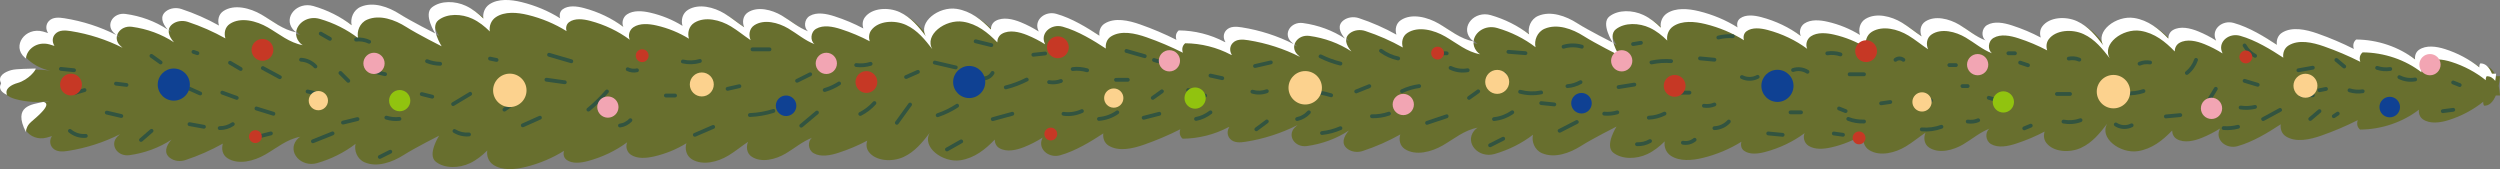 <svg xmlns="http://www.w3.org/2000/svg" id="_&#x421;&#x43B;&#x43E;&#x439;_2" data-name="&#x421;&#x43B;&#x43E;&#x439; 2" viewBox="0 0 1907.75 129.08"><rect x="0" y="0" width="1907.75" height="129.08" fill="#808080" stroke="none"/><defs><style>      .cls-1 {        fill: #325440;      }      .cls-2 {        fill: #fff;      }      .cls-3 {        fill: #91c30f;      }      .cls-4 {        fill: #fcd28e;      }      .cls-5 {        fill: #c63825;      }      .cls-6 {        fill: #f2a5b3;      }      .cls-7 {        fill: #0f4193;      }      .cls-8 {        fill: #686f2e;      }    </style></defs><g id="_&#x432;&#x435;&#x442;&#x43A;&#x430;" data-name="&#x432;&#x435;&#x442;&#x43A;&#x430;"><g><g><path class="cls-8" d="M1906.75,65.52c.48-2.36.81-4.85,1-7.35h-3.18c-2.04-4.85-5.01-8.06-8.98-7.81-.56.94-.74,1.98-.63,3.01-7.59-6.11-16.58-10.91-26.31-13.99-6.48-2.05-14.37-3.15-19.76.59-2.46,1.71-3.36,4.68-2.97,7.37-12.25-9.51-28.52-15.13-44.97-15.23-2.28,1.95-2.62,4.67-1.75,7.21-8.9-4.48-18.16-8.42-27.7-11.77-8.78-3.08-19.47-5.47-27.13-.64-3.26,2.06-4.41,5.79-3.95,9.24-9.29-6.08-21.04-13.36-32.94-16.69-8.37-2.34-16.37,4.18-14.12,11.57.25.81.49,1.47.72,1.9-4.3-2.72-8.89-5.09-13.71-7.05-6.07-2.47-13.56-4.21-19.17-1.03-2.45,1.39-3.63,4.04-3.62,6.57-7.14-7.41-15.4-14.07-26.1-15.74-13.7-2.13-29.82,10.19-23.46,20.95-5.5-7.1-11.35-14.49-20.06-18.48-8.72-3.99-21.17-3.23-26.52,3.96-1.87,2.52-2.09,5.63-1.18,8.5-6.97-3.68-14.34-6.79-21.98-9.26-6.16-1.99-13.49-3.45-18.94-.28-4.39,2.56-4.66,9.2-1.16,11.75-7.38-2.79-13.37-8.05-20.12-12.02-7.69-4.53-18.51-7.28-25.92-2.42-3.9,2.56-4.43,7.55-2.78,11.37-5.08-3.36-9.76-7.31-15.02-10.49-8.17-4.94-19.66-7.83-27.82-2.88-4.34,2.63-5.55,7.96-4.24,12.26-7.46-4.62-15.88-8.07-24.74-10.09-5.9-1.35-12.75-1.91-17.6,1.31-3.23,2.15-4.24,6.5-2.81,9.55-8.78-6.52-19.11-11.46-30.17-14.38-5.38-1.42-11.82-2.2-16.12.96-2.21,1.62-2.71,4.53-1.93,6.88-8.91-5.57-18.94-9.79-29.51-12.37-8.19-2-17.77-2.81-24.5,1.71-3.68,2.47-5.24,7.01-4.56,10.9-3.9-3.83-8.18-7.32-13.34-9.73-8.11-3.79-19.04-4.24-25.9,1.11-6.86,5.35,2.48,19.94,2.48,19.94,0,0-18.36-9.24-27.01-14.74-8.65-5.5-20.24-9.71-29.85-5.59-5.71,2.45-8.12,8.97-6.9,14.08-8.48-6.55-18.52-11.56-29.28-14.67-12.32-3.56-23.03,8.44-15.64,17.71.93,1.17,1.77,1.77,2.66,2.35-10.15-1.83-17.99-8.58-26.63-13.56-8.64-4.98-20.69-8.14-28.95-2.7-3.82,2.51-4.62,7.14-3.42,11.08-9.02-5.05-18.64-9.3-28.68-12.61-3.96-1.3-8.5-.74-11.68,1.68-4.9,3.74-3.06,9.18,1.13,13.93-9.35-6.17-20.5-10.28-32.1-11.85-9.12-1.23-15.16,7.85-9.29,14.04.66.7,1.38,1.36,2.14,1.98-12.17-6.18-25.58-10.52-39.44-12.72-4.18-.66-8.93-1.05-11.94,2.18-2.31,2.48-2.42,5.95-.75,8.8.07.12.15.22.22.33-.31-.11-.62-.2-.94-.3-10.44-5.49-22.55-8.61-34.77-8.69-2.28,1.95-2.62,4.67-1.75,7.21-8.9-4.48-18.16-8.42-27.7-11.77-8.78-3.08-19.47-5.47-27.13-.64-3.26,2.06-4.41,5.79-3.95,9.24-9.29-6.08-21.04-13.36-32.94-16.69-8.37-2.34-16.37,4.18-14.12,11.57.25.81.49,1.47.72,1.9-4.3-2.72-8.89-5.08-13.71-7.05-6.07-2.47-13.56-4.21-19.17-1.03-2.45,1.39-3.63,4.04-3.62,6.57-7.14-7.41-15.4-14.07-26.1-15.74-13.7-2.13-29.82,10.19-23.46,20.95-5.5-7.1-11.35-14.49-20.06-18.48-8.72-3.99-21.17-3.23-26.52,3.96-1.87,2.52-2.09,5.63-1.18,8.5-6.97-3.68-14.34-6.79-21.98-9.26-6.16-1.99-13.49-3.45-18.94-.28-4.39,2.56-4.66,9.2-1.16,11.75-7.38-2.79-13.37-8.05-20.12-12.02-7.69-4.53-18.51-7.28-25.92-2.42-3.9,2.56-4.43,7.55-2.78,11.37-5.08-3.36-9.76-7.31-15.02-10.49-8.17-4.94-19.66-7.83-27.82-2.88-4.34,2.63-5.55,7.96-4.24,12.26-7.46-4.62-15.88-8.07-24.74-10.09-5.9-1.35-12.75-1.91-17.6,1.31-3.23,2.15-4.24,6.5-2.81,9.55-8.78-6.52-19.11-11.46-30.17-14.38-5.38-1.42-11.82-2.2-16.12.96-2.21,1.62-2.71,4.53-1.93,6.88-8.91-5.57-18.94-9.79-29.51-12.37-8.19-2-17.77-2.81-24.5,1.71-3.68,2.47-5.24,7.01-4.56,10.9-3.9-3.83-8.18-7.32-13.34-9.73-8.11-3.79-19.04-4.24-25.9,1.11-6.86,5.35,2.48,19.94,2.48,19.94,0,0-18.36-9.24-27.01-14.74-8.65-5.5-20.24-9.71-29.85-5.59-5.71,2.45-8.12,8.97-6.9,14.08-8.48-6.55-18.52-11.56-29.28-14.67-12.32-3.56-23.03,8.44-15.64,17.71.93,1.17,1.77,1.77,2.66,2.35-10.15-1.83-17.99-8.58-26.63-13.56-8.64-4.98-20.69-8.14-28.95-2.7-3.82,2.51-4.62,7.14-3.42,11.08-9.02-5.05-18.64-9.3-28.68-12.61-3.96-1.3-8.5-.74-11.68,1.68-4.9,3.74-3.06,9.18,1.13,13.93-9.35-6.17-20.5-10.29-32.1-11.85-9.12-1.23-15.16,7.85-9.29,14.04.66.7,1.38,1.36,2.14,1.98-12.17-6.18-25.58-10.52-39.44-12.72-4.18-.66-8.93-1.05-11.94,2.18-2.31,2.48-2.42,5.95-.75,8.8.07.12.15.22.22.33-1.3-.45-2.62-.85-3.96-1.2-13.61-3.63-23.93,11.08-13.9,19.86,4.48,3.92,10.13,6.82,16.34,8.07-.02,0-.05,0-.07,0-8.84-1.38-18.08-.85-26.62,1.56-4.8,1.35-10.31,4.47-7.9,9.42.04.08.1.29.21.6-.1.31-.17.52-.21.6-2.41,4.96,3.1,8.07,7.9,9.42,8.55,2.41,17.78,2.94,26.62,1.56.02,0,.05,0,.07,0-6.21,1.25-11.86,4.15-16.34,8.07-10.03,8.78.29,23.48,13.9,19.86,1.34-.36,2.66-.76,3.96-1.2-.07.11-.15.22-.22.33-1.67,2.84-1.56,6.31.75,8.8,3.01,3.23,7.75,2.84,11.94,2.18,13.87-2.2,27.27-6.54,39.44-12.72-.76.61-1.48,1.28-2.14,1.98-5.87,6.19.17,15.27,9.29,14.04,11.6-1.57,22.75-5.68,32.1-11.85-4.19,4.75-6.03,10.19-1.13,13.93,3.18,2.42,7.73,2.98,11.68,1.68,10.04-3.31,19.66-7.56,28.68-12.61-1.19,3.94-.39,8.57,3.42,11.08,8.26,5.44,20.31,2.28,28.95-2.7,8.64-4.98,16.48-11.73,26.63-13.56-.89.57-1.73,1.17-2.66,2.35-7.39,9.28,3.33,21.28,15.64,17.71,10.76-3.11,20.8-8.13,29.28-14.67-1.22,5.11,1.19,11.63,6.9,14.08,9.61,4.12,21.2-.09,29.85-5.59,8.65-5.5,27.01-14.74,27.01-14.74,0,0-9.33,14.59-2.48,19.94,6.86,5.35,17.79,4.9,25.9,1.11,5.16-2.41,9.44-5.89,13.34-9.73-.68,3.89.88,8.43,4.56,10.9,6.73,4.52,16.31,3.71,24.5,1.71,10.57-2.58,20.6-6.8,29.51-12.37-.78,2.35-.28,5.26,1.93,6.88,4.29,3.16,10.74,2.38,16.12.96,11.05-2.92,21.38-7.86,30.17-14.38-1.43,3.05-.42,7.41,2.81,9.55,4.85,3.22,11.69,2.65,17.6,1.31,8.86-2.02,17.28-5.47,24.74-10.09-1.31,4.3-.1,9.63,4.24,12.26,8.16,4.95,19.65,2.06,27.82-2.88,5.26-3.18,9.94-7.12,15.02-10.49-1.66,3.82-1.12,8.81,2.78,11.37,7.41,4.87,18.23,2.11,25.92-2.42,6.75-3.97,12.74-9.23,20.12-12.02-3.49,2.55-3.23,9.19,1.16,11.75,5.46,3.18,12.79,1.71,18.94-.28,7.65-2.47,15.01-5.58,21.98-9.26-.91,2.87-.69,5.99,1.18,8.5,5.35,7.19,17.8,7.95,26.52,3.96,8.72-3.99,14.56-11.38,20.06-18.48-6.36,10.76,9.76,23.08,23.46,20.95,10.7-1.67,18.97-8.32,26.1-15.74-.02,2.54,1.16,5.18,3.62,6.57,5.61,3.18,13.11,1.44,19.17-1.03,4.81-1.96,9.41-4.33,13.71-7.05-.23.43-.47,1.09-.72,1.9-2.25,7.39,5.75,13.91,14.12,11.57,11.9-3.33,23.66-10.61,32.94-16.69-.45,3.45.7,7.18,3.95,9.24,7.66,4.83,18.35,2.44,27.13-.64,9.54-3.34,18.8-7.29,27.7-11.77-.88,2.54-.54,5.26,1.75,7.21,12.22-.08,24.32-3.19,34.77-8.69.31-.1.63-.2.94-.3-.07.11-.15.22-.22.33-1.67,2.84-1.56,6.31.75,8.8,3.01,3.23,7.75,2.84,11.94,2.18,13.87-2.2,27.27-6.54,39.44-12.72-.76.61-1.48,1.28-2.14,1.98-5.87,6.19.17,15.27,9.29,14.04,11.6-1.57,22.75-5.68,32.1-11.85-4.19,4.75-6.03,10.19-1.13,13.93,3.18,2.42,7.73,2.98,11.68,1.68,10.04-3.31,19.66-7.55,28.68-12.61-1.19,3.94-.39,8.57,3.42,11.08,8.26,5.44,20.31,2.28,28.95-2.7,8.64-4.98,16.48-11.73,26.63-13.56-.89.57-1.73,1.17-2.66,2.35-7.39,9.28,3.33,21.28,15.64,17.71,10.76-3.11,20.8-8.13,29.28-14.67-1.22,5.11,1.19,11.63,6.9,14.08,9.61,4.12,21.2-.09,29.85-5.59,8.65-5.5,27.01-14.74,27.01-14.74,0,0-9.33,14.59-2.48,19.94,6.86,5.35,17.79,4.9,25.9,1.11,5.16-2.41,9.44-5.89,13.34-9.73-.68,3.89.88,8.43,4.56,10.9,6.73,4.52,16.31,3.71,24.5,1.71,10.57-2.58,20.6-6.8,29.51-12.37-.78,2.35-.28,5.26,1.93,6.88,4.3,3.16,10.74,2.38,16.12.96,11.05-2.92,21.38-7.86,30.17-14.38-1.43,3.05-.42,7.41,2.81,9.55,4.85,3.22,11.69,2.65,17.6,1.31,8.86-2.02,17.28-5.47,24.74-10.09-1.31,4.3-.1,9.63,4.24,12.26,8.16,4.95,19.65,2.06,27.82-2.88,5.26-3.18,9.94-7.12,15.02-10.49-1.66,3.82-1.12,8.81,2.78,11.37,7.41,4.87,18.23,2.11,25.92-2.42,6.75-3.97,12.74-9.23,20.12-12.02-3.49,2.55-3.23,9.19,1.16,11.75,5.46,3.18,12.79,1.71,18.94-.28,7.65-2.47,15.01-5.58,21.98-9.26-.91,2.87-.69,5.99,1.18,8.5,5.35,7.19,17.8,7.95,26.52,3.96,8.72-3.99,14.56-11.38,20.06-18.48-6.36,10.76,9.76,23.08,23.46,20.95,10.7-1.67,18.97-8.32,26.1-15.74-.02,2.54,1.16,5.18,3.62,6.57,5.61,3.18,13.11,1.44,19.17-1.03,4.81-1.96,9.41-4.33,13.71-7.05-.23.43-.47,1.09-.72,1.9-2.25,7.39,5.75,13.91,14.12,11.57,11.9-3.33,23.66-10.61,32.94-16.69-.45,3.45.7,7.18,3.95,9.24,7.66,4.83,18.35,2.44,27.13-.64,9.54-3.34,18.8-7.29,27.7-11.77-.88,2.54-.54,5.26,1.75,7.21,16.45-.1,32.72-5.71,44.97-15.23-.39,2.69.52,5.66,2.97,7.37,5.39,3.74,13.28,2.64,19.76.59,9.73-3.07,18.72-7.88,26.31-13.99-.11,1.03.07,2.07.63,3.01,3.96.26,6.94-2.96,8.98-7.81h3.18c-.19-2.51-.52-4.99-1-7.35Z"></path><g><path class="cls-2" d="M23.75,93.03c4.48-3.92,16.65-13.75,9.35-15.25-8.83,1.96-23.53,2.94-13.34,22.95.14-2.68,1.36-5.4,3.99-7.7Z"></path><path class="cls-2" d="M18.85,43.9c.3.26.62.51.93.76.58-7.03,8.43-13.33,17.87-10.81,1.34.36,2.66.76,3.96,1.2-.07-.11-.15-.22-.22-.33-1.67-2.84-1.56-6.31.75-8.8,3.01-3.23,7.75-2.84,11.94-2.18,13.87,2.2,27.27,6.54,39.44,12.72-.76-.61-1.48-1.28-2.14-1.98-5.87-6.19.17-15.27,9.29-14.04,11.6,1.57,22.75,5.68,32.1,11.85-4.19-4.75-6.03-10.19-1.13-13.93,3.18-2.42,7.73-2.98,11.68-1.68,10.04,3.31,19.66,7.56,28.68,12.61-1.19-3.94-.39-8.57,3.42-11.08,8.26-5.44,20.31-2.28,28.95,2.7,8.64,4.98,16.48,11.73,26.63,13.56-.89-.57-1.73-1.17-2.66-2.35-1.93-2.42-2.61-5.02-2.37-7.49-10.09-1.86-17.9-8.57-26.5-13.53-8.64-4.98-20.69-8.14-28.95-2.7-3.82,2.51-4.62,7.14-3.42,11.08-9.02-5.05-18.64-9.3-28.68-12.61-3.96-1.3-8.5-.74-11.68,1.68-4.9,3.74-3.06,9.18,1.13,13.93-9.35-6.17-20.5-10.29-32.1-11.85-9.12-1.23-15.16,7.85-9.29,14.04.66.7,1.38,1.36,2.14,1.98-12.17-6.18-25.58-10.52-39.44-12.72-4.18-.66-8.93-1.05-11.94,2.18-2.31,2.48-2.42,5.95-.75,8.8.07.12.15.22.22.33-1.3-.45-2.62-.85-3.96-1.2-13.61-3.63-23.93,11.08-13.9,19.86Z"></path><path class="cls-2" d="M13.39,63.34c8.55-2.41,14.39-10.24,13.82-11.06-4.46.27-14.47.06-18.72,1.25-4.8,1.35-10.31,4.47-7.9,9.42.04.08.1.29.21.6-.1.31-.17.52-.21.6-1.89,3.88,1.09,6.63,4.78,8.29-2.03-4.77,3.33-7.79,8.03-9.11Z"></path><path class="cls-2" d="M1124.48,31.53c.73-6.96,8.93-12.8,18.01-10.17,10.76,3.11,20.8,8.13,29.28,14.67-1.22-5.11,1.19-11.63,6.9-14.08,9.61-4.12,21.2.09,29.85,5.59,8.65,5.5,27.01,14.74,27.01,14.74,0,0-9.33-14.59-2.48-19.94,6.86-5.35,17.79-4.9,25.9-1.11,5.16,2.41,9.44,5.89,13.34,9.73-.68-3.89.88-8.43,4.56-10.9,6.73-4.52,16.31-3.71,24.5-1.71,10.57,2.58,20.6,6.8,29.51,12.37-.78-2.35-.28-5.26,1.93-6.88,4.3-3.16,10.74-2.38,16.12-.96,11.05,2.92,21.38,7.86,30.17,14.38-1.43-3.05-.42-7.41,2.81-9.55,4.85-3.22,11.69-2.65,17.6-1.31,8.86,2.02,17.28,5.47,24.74,10.09-1.31-4.3-.1-9.63,4.24-12.26,8.16-4.95,19.65-2.06,27.82,2.88,5.26,3.18,9.94,7.12,15.02,10.49-1.66-3.82-1.12-8.81,2.78-11.37,7.41-4.87,18.23-2.11,25.92,2.42,6.75,3.97,12.74,9.23,20.12,12.02-3.49-2.55-3.23-9.19,1.16-11.75,5.46-3.18,12.79-1.71,18.94.28,7.65,2.47,15.01,5.58,21.98,9.26-.91-2.87-.69-5.99,1.18-8.5,5.35-7.19,17.8-7.95,26.52-3.96,8.72,3.99,14.56,11.38,20.06,18.48-6.36-10.76,9.76-23.08,23.46-20.95,10.7,1.67,18.97,8.32,26.1,15.74-.02-2.54,1.16-5.18,3.62-6.57,5.61-3.18,13.11-1.44,19.17,1.03,4.81,1.96,9.41,4.33,13.71,7.05-.23-.43-.47-1.09-.72-1.9-2.25-7.39,5.75-13.91,14.12-11.57,11.9,3.33,23.66,10.61,32.94,16.69-.45-3.45.7-7.18,3.95-9.24,7.66-4.83,18.35-2.44,27.13.64,9.54,3.34,18.8,7.29,27.7,11.77-.88-2.54-.54-5.26,1.75-7.21,16.45.1,32.72,5.71,44.97,15.23-.39-2.69.52-5.66,2.97-7.37,5.39-3.74,13.28-2.64,19.76-.59,9.73,3.07,18.72,7.88,26.31,13.99-.11-1.03.07-2.07.63-3.01,2.61-.17,4.8,1.18,6.57,3.5.3-1.8.55-3.64.69-5.5h-3.18c-2.04-4.85-5.01-8.06-8.98-7.81-.56.94-.74,1.98-.63,3.01-7.59-6.11-16.58-10.91-26.31-13.99-6.48-2.05-14.37-3.15-19.76.59-2.46,1.71-3.36,4.68-2.97,7.37-12.25-9.51-28.52-15.13-44.97-15.23-2.28,1.95-2.62,4.67-1.75,7.21-8.9-4.48-18.16-8.42-27.7-11.77-8.78-3.08-19.47-5.47-27.13-.64-3.26,2.06-4.41,5.79-3.95,9.24-9.29-6.08-21.04-13.36-32.94-16.69-8.37-2.34-16.37,4.18-14.12,11.57.25.81.49,1.47.72,1.9-4.3-2.72-8.89-5.09-13.71-7.05-6.07-2.47-13.56-4.21-19.17-1.03-2.45,1.39-3.63,4.04-3.62,6.57-7.14-7.41-15.4-14.07-26.1-15.74-13.7-2.13-29.82,10.19-23.46,20.95-5.5-7.1-11.35-14.49-20.06-18.48-8.72-3.99-21.17-3.23-26.52,3.96-1.87,2.52-2.09,5.63-1.18,8.5-6.97-3.68-14.34-6.79-21.98-9.26-6.16-1.99-13.49-3.45-18.94-.28-4.39,2.56-4.66,9.2-1.16,11.75-7.38-2.79-13.37-8.05-20.12-12.02-7.69-4.53-18.51-7.28-25.92-2.42-3.9,2.56-4.43,7.55-2.78,11.37-5.08-3.36-9.76-7.31-15.02-10.49-8.17-4.94-19.66-7.83-27.82-2.88-4.34,2.63-5.55,7.96-4.24,12.26-7.46-4.62-15.88-8.07-24.74-10.09-5.9-1.35-12.75-1.91-17.6,1.31-3.23,2.15-4.24,6.5-2.81,9.55-8.78-6.52-19.11-11.46-30.17-14.38-5.38-1.42-11.82-2.2-16.12.96-2.21,1.62-2.71,4.53-1.93,6.88-8.91-5.57-18.94-9.79-29.51-12.37-8.19-2-17.77-2.81-24.5,1.71-3.68,2.47-5.24,7.01-4.56,10.9-3.9-3.83-8.18-7.32-13.34-9.73-8.11-3.79-19.04-4.24-25.9,1.11-6.86,5.35,2.48,19.94,2.48,19.94,0,0-18.36-9.24-27.01-14.74-8.65-5.5-20.24-9.71-29.85-5.59-5.71,2.45-8.12,8.97-6.9,14.08-8.48-6.55-18.52-11.56-29.28-14.67-12.32-3.56-23.03,8.44-15.64,17.71.89,1.12,1.69,1.71,2.54,2.26Z"></path><path class="cls-2" d="M225.98,24.58c.73-6.96,8.93-12.8,18.01-10.17,10.76,3.11,20.8,8.13,29.28,14.67-1.22-5.11,1.19-11.63,6.9-14.08,9.61-4.12,21.2.09,29.85,5.59,8.65,5.5,27.01,14.74,27.01,14.74,0,0-9.33-14.59-2.48-19.94,6.86-5.35,17.79-4.9,25.9-1.11,5.16,2.41,9.44,5.89,13.34,9.73-.68-3.89.88-8.43,4.56-10.9,6.73-4.52,16.31-3.71,24.5-1.71,10.57,2.58,20.6,6.8,29.51,12.37-.78-2.35-.28-5.26,1.93-6.88,4.29-3.16,10.74-2.38,16.12-.96,11.05,2.92,21.38,7.86,30.17,14.38-1.43-3.05-.42-7.41,2.81-9.55,4.85-3.22,11.69-2.65,17.6-1.31,8.86,2.02,17.28,5.47,24.74,10.09-1.31-4.3-.1-9.63,4.24-12.26,8.16-4.95,19.65-2.06,27.82,2.88,5.26,3.18,9.94,7.12,15.02,10.49-1.66-3.82-1.12-8.81,2.78-11.37,7.41-4.87,18.23-2.11,25.92,2.42,6.75,3.97,12.74,9.23,20.12,12.02-3.49-2.55-3.23-9.19,1.16-11.75,5.46-3.18,12.79-1.71,18.94.28,7.65,2.47,15.01,5.58,21.98,9.26-.91-2.87-.69-5.99,1.18-8.5,5.35-7.19,17.8-7.95,26.52-3.96,8.72,3.99,14.56,11.38,20.06,18.48-6.36-10.76,9.76-23.08,23.46-20.95,10.7,1.67,18.97,8.32,26.1,15.74-.02-2.54,1.16-5.18,3.62-6.57,5.61-3.18,13.11-1.44,19.17,1.03,4.81,1.96,9.41,4.33,13.71,7.05-.23-.43-.47-1.09-.72-1.9-2.25-7.39,5.75-13.91,14.12-11.57,11.9,3.33,23.66,10.61,32.94,16.69-.45-3.45.7-7.18,3.95-9.24,7.66-4.83,18.35-2.44,27.13.64,9.54,3.34,18.8,7.29,27.7,11.77-.88-2.54-.54-5.26,1.75-7.21,12.22.08,24.32,3.19,34.77,8.69.31.1.63.2.94.3-.07-.11-.15-.22-.22-.33-1.67-2.84-1.56-6.31.75-8.8,3.01-3.23,7.75-2.84,11.94-2.18,13.87,2.2,27.27,6.54,39.44,12.72-.76-.61-1.48-1.28-2.14-1.98-5.87-6.19.17-15.27,9.29-14.04,11.6,1.57,22.75,5.68,32.1,11.85-4.19-4.75-6.03-10.19-1.13-13.93,3.18-2.42,7.73-2.98,11.68-1.68,10.04,3.31,19.66,7.55,28.68,12.61-1.19-3.94-.39-8.57,3.42-11.08,8.26-5.44,20.31-2.28,28.95,2.7,8.64,4.98,16.48,11.73,26.63,13.56-.89-.57-1.73-1.17-2.66-2.35-1.93-2.42-2.61-5.02-2.37-7.49-10.09-1.86-17.9-8.57-26.5-13.53-8.64-4.98-20.69-8.14-28.95-2.7-3.82,2.51-4.62,7.14-3.42,11.08-9.02-5.05-18.64-9.3-28.68-12.61-3.96-1.3-8.5-.74-11.68,1.68-4.9,3.74-3.06,9.18,1.13,13.93-9.35-6.17-20.5-10.28-32.1-11.85-9.12-1.23-15.16,7.85-9.29,14.04.66.7,1.38,1.36,2.14,1.98-12.17-6.18-25.58-10.52-39.44-12.72-4.18-.66-8.93-1.05-11.94,2.18-2.31,2.48-2.42,5.95-.75,8.8.07.12.15.22.22.33-.31-.11-.62-.2-.94-.3-10.44-5.49-22.55-8.61-34.77-8.69-2.28,1.95-2.62,4.67-1.75,7.21-8.9-4.48-18.16-8.42-27.7-11.77-8.78-3.08-19.47-5.47-27.13-.64-3.26,2.06-4.41,5.79-3.95,9.24-9.29-6.08-21.04-13.36-32.94-16.69-8.37-2.34-16.37,4.18-14.12,11.57.25.81.49,1.47.72,1.9-4.3-2.72-8.89-5.08-13.71-7.05-6.07-2.47-13.56-4.21-19.17-1.03-2.45,1.39-3.63,4.04-3.62,6.57-7.14-7.41-15.4-14.07-26.1-15.74-13.7-2.13-29.82,10.19-23.46,20.95-5.5-7.1-11.35-14.49-20.06-18.48-8.72-3.99-21.17-3.23-26.52,3.96-1.87,2.52-2.09,5.63-1.18,8.5-6.97-3.68-14.34-6.79-21.98-9.26-6.16-1.99-13.49-3.45-18.94-.28-4.39,2.56-4.66,9.2-1.16,11.75-7.38-2.79-13.37-8.05-20.12-12.02-7.69-4.53-18.51-7.28-25.92-2.42-3.9,2.56-4.43,7.55-2.78,11.37-5.08-3.36-9.76-7.31-15.02-10.49-8.17-4.94-19.66-7.83-27.82-2.88-4.34,2.63-5.55,7.96-4.24,12.26-7.46-4.62-15.88-8.07-24.74-10.09-5.9-1.35-12.75-1.91-17.6,1.31-3.23,2.15-4.24,6.5-2.81,9.55-8.78-6.52-19.11-11.46-30.17-14.38-5.38-1.42-11.82-2.2-16.12.96-2.21,1.62-2.71,4.53-1.93,6.88-8.91-5.57-18.94-9.79-29.51-12.37-8.19-2-17.77-2.81-24.5,1.71-3.68,2.47-5.24,7.01-4.56,10.9-3.9-3.83-8.18-7.32-13.34-9.73-8.11-3.79-19.04-4.24-25.9,1.11-6.86,5.35,2.48,19.94,2.48,19.94,0,0-18.36-9.24-27.01-14.74-8.65-5.5-20.24-9.71-29.85-5.59-5.71,2.45-8.12,8.97-6.9,14.08-8.48-6.55-18.52-11.56-29.28-14.67-12.32-3.56-23.03,8.44-15.64,17.71.89,1.12,1.69,1.71,2.54,2.26Z"></path></g><path class="cls-1" d="M346.48,80.72c4.37-2.62,8.74-5.25,13.1-7.87,1.62-.97.14-3.52-1.48-2.54-4.37,2.62-8.74,5.25-13.1,7.87-1.62.97-.14,3.52,1.48,2.54h0Z"></path><path class="cls-1" d="M385.65,84.93c4.34-3,8.69-5.99,13.03-8.99.65-.45.95-1.29.53-2.01-.38-.65-1.36-.98-2.01-.53-4.34,3-8.69,5.99-13.03,8.99-.65.45-.95,1.29-.53,2.01.38.65,1.36.98,2.01.53h0Z"></path><path class="cls-1" d="M399.68,96.93c4.36-1.96,8.72-3.92,13.08-5.87.72-.33.9-1.38.53-2.01-.44-.75-1.28-.85-2.01-.53-4.36,1.96-8.72,3.92-13.08,5.87-.72.33-.9,1.38-.53,2.01.44.75,1.28.85,2.01.53h0Z"></path><path class="cls-1" d="M418.57,43.21c5.68,1.66,11.36,3.31,17.04,4.97,1.82.53,2.6-2.31.78-2.84-5.68-1.66-11.36-3.31-17.04-4.97-1.82-.53-2.6,2.31-.78,2.84h0Z"></path><path class="cls-1" d="M373.53,46.14c1.67.34,3.33.69,5,1.03.75.16,1.63-.22,1.81-1.03.17-.74-.22-1.64-1.03-1.81-1.67-.34-3.33-.69-5-1.03-.75-.16-1.63.22-1.81,1.03-.17.74.22,1.64,1.03,1.81h0Z"></path><path class="cls-1" d="M450.03,84.7c5.11-4.21,9.86-8.84,14.19-13.86.52-.6.59-1.49,0-2.08-.53-.53-1.56-.6-2.08,0-4.33,5.01-9.08,9.65-14.19,13.86-.61.51-.52,1.56,0,2.08.61.61,1.46.51,2.08,0h0Z"></path><path class="cls-1" d="M416.59,62.24l14.02,1.97c.79.11,1.58-.19,1.81-1.03.19-.69-.24-1.7-1.03-1.81l-14.02-1.97c-.79-.11-1.58.19-1.81,1.03-.19.69.24,1.7,1.03,1.81h0Z"></path><path class="cls-1" d="M284.46,55.92c3,.7,5.99,1.4,8.99,2.11.75.18,1.63-.23,1.81-1.03.17-.75-.23-1.62-1.03-1.81-3-.7-5.99-1.4-8.99-2.11-.75-.18-1.63.23-1.81,1.03-.17.75.23,1.62,1.03,1.81h0Z"></path><path class="cls-1" d="M294.42,91.17c3.35,1.05,6.92,1.41,10.41,1.02.79-.09,1.47-.61,1.47-1.47,0-.73-.68-1.56-1.47-1.47-3.29.37-6.49.07-9.63-.91-.76-.24-1.6.28-1.81,1.03-.22.79.27,1.57,1.03,1.81h0Z"></path><path class="cls-1" d="M325.48,48.09c3.31,1.31,6.85,2,10.41,2.06.79.01,1.47-.69,1.47-1.47s-.67-1.46-1.47-1.47c-3.31-.05-6.51-.71-9.62-1.95-.74-.29-1.62.32-1.81,1.03-.23.84.29,1.51,1.03,1.81h0Z"></path><path class="cls-1" d="M234.32,71.24l9.02,1.98c.75.16,1.63-.22,1.81-1.03.17-.74-.22-1.63-1.03-1.81-3.01-.66-6.01-1.32-9.02-1.98-.75-.16-1.63.22-1.81,1.03-.17.74.22,1.63,1.03,1.81h0Z"></path><path class="cls-1" d="M321.45,73.21c2.67.67,5.34,1.34,8.01,2,.75.19,1.63-.24,1.81-1.03s-.23-1.61-1.03-1.81c-2.67-.67-5.34-1.34-8.01-2-.75-.19-1.63.24-1.81,1.03s.23,1.61,1.03,1.81h0Z"></path><path class="cls-1" d="M346.02,101.24c3.54,2.16,7.75,3.19,11.89,2.84.79-.07,1.47-.63,1.47-1.47,0-.74-.67-1.54-1.47-1.47-3.66.3-7.25-.52-10.4-2.44-1.62-.99-3.1,1.55-1.48,2.54h0Z"></path><path class="cls-1" d="M195.27,84.2c4.34,1.34,8.67,2.69,13.01,4.03,1.81.56,2.59-2.28.78-2.84-4.34-1.34-8.67-2.69-13.01-4.03-1.81-.56-2.59,2.28-.78,2.84h0Z"></path><path class="cls-1" d="M229.73,47.04c1.74.09,3.72.58,5.32,1.34,1.79.85,3.27,1.93,4.61,3.38.54.58,1.53.55,2.08,0,.58-.58.54-1.5,0-2.08-3.1-3.35-7.46-5.33-12.01-5.58-.79-.04-1.47.71-1.47,1.47,0,.83.67,1.43,1.47,1.47h0Z"></path><path class="cls-1" d="M262.12,94.98c3.7-.9,7.39-1.8,11.09-2.69.77-.19,1.23-1.06,1.03-1.81-.22-.79-1.03-1.22-1.81-1.03-3.7.9-7.39,1.8-11.09,2.69-.77.19-1.23,1.06-1.03,1.81.22.79,1.03,1.22,1.81,1.03h0Z"></path><path class="cls-1" d="M141.83,68.04c3.4,1.53,6.8,3.06,10.2,4.58.72.33,1.58.21,2.01-.53.37-.63.2-1.69-.53-2.01-3.4-1.53-6.8-3.06-10.2-4.58-.72-.33-1.58-.21-2.01.53-.37.63-.2,1.69.53,2.01h0Z"></path><path class="cls-1" d="M174.79,49.14c2.71,1.6,5.43,3.19,8.14,4.79.66.39,1.64.17,2.01-.53s.18-1.6-.53-2.01c-2.71-1.6-5.43-3.19-8.14-4.79-.66-.39-1.64-.17-2.01.53s-.18,1.6.53,2.01h0Z"></path><path class="cls-1" d="M144.22,96.16c3.67.67,7.34,1.34,11.02,2,.78.14,1.59-.21,1.81-1.03.2-.71-.24-1.67-1.03-1.81-3.67-.67-7.34-1.34-11.02-2-.78-.14-1.59.21-1.81,1.03-.2.71.24,1.67,1.03,1.81h0Z"></path><path class="cls-1" d="M88.51,65.31c2.67.32,5.34.65,8.02.97.77.09,1.5-.74,1.47-1.47-.04-.88-.65-1.37-1.47-1.47-2.67-.32-5.34-.65-8.02-.97-.77-.09-1.5.74-1.47,1.47.04.88.65,1.37,1.47,1.47h0Z"></path><path class="cls-1" d="M114.82,43.93c2.34,1.67,4.67,3.34,7.01,5.01.63.45,1.66.13,2.01-.53.4-.76.14-1.53-.53-2.01-2.34-1.67-4.67-3.34-7.01-5.01-.63-.45-1.66-.13-2.01.53-.4.76-.14,1.53.53,2.01h0Z"></path><path class="cls-1" d="M81.08,87.35c3.7.87,7.41,1.73,11.11,2.6.77.18,1.59-.24,1.81-1.03.2-.74-.25-1.63-1.03-1.81-3.7-.87-7.41-1.73-11.11-2.6-.77-.18-1.59.24-1.81,1.03-.2.74.25,1.63,1.03,1.81h0Z"></path><path class="cls-1" d="M46.48,54.04c3.34.34,6.67.68,10.01,1.02.79.08,1.47-.73,1.47-1.47,0-.86-.68-1.39-1.47-1.47-3.34-.34-6.67-.68-10.01-1.02-.79-.08-1.47.73-1.47,1.47,0,.86.68,1.39,1.47,1.47h0Z"></path><path class="cls-1" d="M52.33,100.91c3.64,3.07,8.39,4.68,13.15,4.25.79-.07,1.47-.63,1.47-1.47,0-.74-.68-1.54-1.47-1.47-3.97.35-8.01-.81-11.07-3.39-.61-.51-1.48-.6-2.08,0-.53.53-.61,1.57,0,2.08h0Z"></path><path class="cls-1" d="M473.48,97.22c3.27-.44,6.37-2.08,8.63-4.46.53-.56.6-1.53,0-2.08s-1.51-.6-2.08,0c-.25.26-.51.52-.78.76-.14.13-.29.26-.44.38-.07.05-.13.11-.2.16.11-.09.09-.07,0,0-.61.44-1.24.85-1.91,1.19-.15.08-.31.15-.46.23-.08.04-.16.07-.23.11-.15.07.19-.07-.06.03-.34.13-.68.26-1.03.37-.72.22-1.45.38-2.2.48s-1.25,1.12-1.03,1.81c.27.84.99,1.14,1.81,1.03h0Z"></path><path class="cls-1" d="M478.27,54.09c2.56,1.24,5.42,1.59,8.2.96.75-.17,1.26-1.08,1.03-1.81-.25-.79-1-1.21-1.81-1.03-.27.06-.57.16-.85.16.38,0-.15.01-.22.02-.12.01-.25.02-.37.03-.58.03-1.15,0-1.72-.05-.35-.03.22.04-.1-.01-.16-.03-.32-.05-.48-.09-.28-.06-.56-.13-.84-.2s-.55-.17-.82-.27c-.07-.03-.41-.17-.1-.04-.15-.07-.3-.14-.45-.21-.69-.34-1.62-.21-2.01.53-.35.66-.21,1.65.53,2.01h0Z"></path><path class="cls-1" d="M108.63,107.84c2.68-2.32,5.37-4.64,8.05-6.97.58-.51.56-1.57,0-2.08-.62-.57-1.46-.54-2.08,0-2.68,2.32-5.37,4.64-8.05,6.97-.58.51-.56,1.57,0,2.08.62.57,1.46.54,2.08,0h0Z"></path><path class="cls-1" d="M57.89,72.19c2.34-.67,4.67-1.35,7.01-2.02.74-.21,1.27-1.05,1.03-1.81s-1.02-1.26-1.81-1.03c-2.34.67-4.67,1.35-7.01,2.02-.74.21-1.27,1.05-1.03,1.81s1.02,1.26,1.81,1.03h0Z"></path><path class="cls-1" d="M508.13,74.37c2.34,0,4.67,0,7.01,0,.77,0,1.51-.68,1.47-1.47s-.65-1.47-1.47-1.47c-2.34,0-4.67,0-7.01,0-.77,0-1.51.68-1.47,1.47s.65,1.47,1.47,1.47h0Z"></path><path class="cls-1" d="M520.7,48.33c4.56,1.05,9.32.93,13.81-.39,1.81-.54,1.04-3.38-.78-2.84-3.99,1.18-8.2,1.33-12.25.39-1.84-.43-2.63,2.41-.78,2.84h0Z"></path><path class="cls-1" d="M530.97,104.17c4.67-2.02,9.33-4.04,14-6.06.73-.32.89-1.39.53-2.01-.44-.75-1.28-.84-2.01-.53-4.67,2.02-9.33,4.04-14,6.06-.73.32-.89,1.39-.53,2.01.44.75,1.28.84,2.01.53h0Z"></path><path class="cls-1" d="M572.22,89.25c6.24-.24,12.44-1.3,18.39-3.18,1.8-.57,1.03-3.41-.78-2.84-5.71,1.81-11.62,2.85-17.61,3.08-1.89.07-1.9,3.01,0,2.94h0Z"></path><path class="cls-1" d="M555.61,69.22l9.01-2.04c.75-.17,1.26-1.08,1.03-1.81-.25-.79-1-1.21-1.81-1.03-3,.68-6,1.36-9.01,2.04-.75.17-1.26,1.08-1.03,1.81.25.79,1,1.21,1.81,1.03h0Z"></path><path class="cls-1" d="M574.22,39.13c4.34,0,8.68,0,13.02,0,1.89,0,1.9-2.94,0-2.94-4.34,0-8.68,0-13.02,0-1.89,0-1.9,2.94,0,2.94h0Z"></path><path class="cls-1" d="M612.47,96.97c3.99-3.35,7.99-6.7,11.98-10.06.61-.51.53-1.55,0-2.08-.6-.6-1.47-.51-2.08,0-3.99,3.35-7.99,6.7-11.98,10.06-.61.51-.53,1.55,0,2.08.6.6,1.47.51,2.08,0h0Z"></path><path class="cls-1" d="M608.99,62.92c3.34-1.66,6.68-3.33,10.02-4.99.71-.35.91-1.36.53-2.01-.42-.72-1.3-.88-2.01-.53-3.34,1.66-6.68,3.33-10.02,4.99-.71.35-.91,1.36-.53,2.01.42.72,1.3.88,2.01.53h0Z"></path><path class="cls-1" d="M657.21,88.25c4.18-2.14,7.98-5.06,11.11-8.56.53-.59.58-1.5,0-2.08-.54-.54-1.55-.59-2.08,0-2.99,3.34-6.52,6.06-10.52,8.1-.71.36-.91,1.35-.53,2.01.42.72,1.3.89,2.01.53h0Z"></path><path class="cls-1" d="M653.34,51.12c3.82.48,7.73.13,11.42-.99.76-.23,1.24-1.03,1.03-1.81s-1.05-1.26-1.81-1.03c-3.46,1.05-7.05,1.34-10.63.89-.79-.1-1.47.75-1.47,1.47,0,.88.68,1.37,1.47,1.47h0Z"></path><path class="cls-1" d="M629.69,70.12c4.01-1.15,7.86-2.89,11.37-5.16.67-.43.94-1.31.53-2.01-.39-.66-1.34-.96-2.01-.53-3.31,2.14-6.88,3.77-10.66,4.86-.76.22-1.24,1.04-1.03,1.81s1.04,1.25,1.81,1.03h0Z"></path><path class="cls-1" d="M693.2,79.03c-3.36,4.65-6.73,9.31-10.09,13.96-.47.64-.11,1.64.53,2.01.74.43,1.55.12,2.01-.53,3.36-4.65,6.73-9.31,10.09-13.96.47-.64.11-1.64-.53-2.01-.74-.43-1.55-.12-2.01.53h0Z"></path><path class="cls-1" d="M699.71,53.53c-3.01,1.33-6.01,2.66-9.02,3.99-.71.31-.92,1.4-.53,2.01.47.73,1.26.86,2.01.53,3.01-1.33,6.01-2.66,9.02-3.99.71-.31.92-1.4.53-2.01-.47-.73-1.26-.86-2.01-.53h0Z"></path><path class="cls-1" d="M712.91,49.15c5.36,1.25,10.72,2.49,16.08,3.74,1.84.43,2.63-2.41.78-2.84-5.36-1.25-10.72-2.49-16.08-3.74-1.84-.43-2.63,2.41-.78,2.84h0Z"></path><path class="cls-1" d="M715.88,89.33c5.39-1.8,10.53-4.28,15.28-7.4,1.57-1.04.1-3.59-1.48-2.54-4.54,2.99-9.42,5.38-14.57,7.1-1.79.6-1.02,3.44.78,2.84h0Z"></path><path class="cls-1" d="M723.34,115.33c3.64-2.06,7.28-4.12,10.92-6.18,1.65-.93.17-3.48-1.48-2.54-3.64,2.06-7.28,4.12-10.92,6.18-1.65.93-.17,3.48,1.48,2.54h0Z"></path><path class="cls-1" d="M767.89,68.12c5.67-1.42,11.17-3.5,16.37-6.16,1.69-.86.2-3.4-1.48-2.54-4.99,2.55-10.24,4.5-15.67,5.86-1.84.46-1.06,3.3.78,2.84h0Z"></path><path class="cls-1" d="M751.88,61.2c2.83-.44,5.42-2.32,6.81-4.82.37-.67.19-1.64-.53-2.01s-1.61-.19-2.01.53c-.14.26-.3.51-.47.76-.05.07-.11.14-.16.22.03-.05.19-.24.07-.09-.1.11-.19.23-.29.34-.2.22-.41.43-.63.63-.11.1-.23.19-.34.29.29-.27.1-.08.01-.01-.06.04-.12.09-.18.13-.24.17-.5.32-.76.47-.13.07-.26.14-.4.2-.07.03-.13.06-.2.09-.24.11.24-.09.06-.03-.57.21-1.15.38-1.76.48-.34.05-.71.39-.88.68-.18.32-.26.78-.15,1.13s.34.7.68.88c.37.2.72.21,1.13.15h0Z"></path><path class="cls-1" d="M757.93,92.34c5-1.37,10-2.74,14.99-4.11,1.82-.5,1.05-3.34-.78-2.84-5,1.37-10,2.74-14.99,4.11-1.82.5-1.05,3.34.78,2.84h0Z"></path><path class="cls-1" d="M744.11,32.91c4.01.99,8.02,1.97,12.03,2.96,1.84.45,2.62-2.38.78-2.84-4.01-.99-8.02-1.97-12.03-2.96-1.84-.45-2.62,2.38-.78,2.84h0Z"></path><path class="cls-1" d="M818.57,54.17c3.58-.43,7.17-.15,10.63.89.76.23,1.6-.27,1.81-1.03s-.26-1.58-1.03-1.81c-3.69-1.1-7.6-1.46-11.42-.99-.79.1-1.47.61-1.47,1.47,0,.72.68,1.57,1.47,1.47h0Z"></path><path class="cls-1" d="M811.54,88.33c5.05.68,10.18-.18,14.8-2.3.72-.33.9-1.38.53-2.01-.43-.74-1.29-.86-2.01-.53-4.16,1.9-8.8,2.5-13.32,1.9-.79-.11-1.47.75-1.47,1.47,0,.88.68,1.36,1.47,1.47h0Z"></path><path class="cls-1" d="M800.16,64.06c3.3.54,6.68.31,9.83-.82.72-.26,1.28-1.01,1.03-1.81-.23-.71-1.03-1.31-1.81-1.03-1.35.48-2.84.83-4.08.94-.71.06-1.42.09-2.13.07-.38-.01-.77-.03-1.15-.07-.43-.04-.48-.05-.91-.12-.76-.12-1.62.2-1.81,1.03-.16.71.22,1.68,1.03,1.81h0Z"></path><path class="cls-1" d="M788.54,43.25c3.01-.32,6.01-.65,9.02-.97.76-.08,1.51-.62,1.47-1.47-.03-.73-.65-1.56-1.47-1.47-3.01.32-6.01.65-9.02.97-.76.08-1.51.62-1.47,1.47.03.73.65,1.56,1.47,1.47h0Z"></path><path class="cls-1" d="M838.6,92.22c5.29-.4,10.41-2.17,14.76-5.23.65-.46.95-1.29.53-2.01-.38-.64-1.36-.99-2.01-.53-3.91,2.75-8.49,4.46-13.27,4.83-.79.06-1.47.63-1.47,1.47,0,.75.67,1.53,1.47,1.47h0Z"></path><path class="cls-1" d="M851.62,62.39l9.01-.04c.77,0,1.51-.67,1.47-1.47s-.65-1.47-1.47-1.47l-9.01.04c-.77,0-1.51.67-1.47,1.47s.65,1.47,1.47,1.47h0Z"></path><path class="cls-1" d="M859.18,40.3c4.67,1.33,9.35,2.67,14.02,4,1.82.52,2.6-2.32.78-2.84-4.67-1.33-9.35-2.67-14.02-4-1.82-.52-2.6,2.32-.78,2.84h0Z"></path><path class="cls-1" d="M906.29,70.16c4.31,1.41,8.63,2.83,12.94,4.24.75.25,1.61-.29,1.81-1.03.22-.8-.27-1.56-1.03-1.81-4.31-1.41-8.63-2.83-12.94-4.24-.75-.25-1.61.29-1.81,1.03-.22.8.27,1.56,1.03,1.81h0Z"></path><path class="cls-1" d="M923.33,59.1c3,.67,6.01,1.34,9.01,2,.75.17,1.63-.23,1.81-1.03.17-.74-.22-1.63-1.03-1.81-3-.67-6.01-1.34-9.01-2-.75-.17-1.63.23-1.81,1.03-.17.74.22,1.63,1.03,1.81h0Z"></path><path class="cls-1" d="M873.08,91.31c4-1.02,8-2.05,12-3.07,1.83-.47,1.06-3.31-.78-2.84-4,1.02-8,2.05-12,3.07-1.83.47-1.06,3.31.78,2.84h0Z"></path><path class="cls-1" d="M955.3,71.38c3.85,1.14,8.06,1.03,11.83-.38.74-.28,1.25-1,1.03-1.81-.2-.71-1.06-1.31-1.81-1.03-3.31,1.23-6.88,1.39-10.27.38-.76-.23-1.6.27-1.81,1.03s.26,1.58,1.03,1.81h0Z"></path><path class="cls-1" d="M958.09,51.8c4.02-.92,8.05-1.85,12.07-2.77.77-.18,1.23-1.07,1.03-1.81-.22-.79-1.03-1.21-1.81-1.03-4.02.92-8.05,1.85-12.07,2.77-.77.18-1.23,1.07-1.03,1.81.22.79,1.03,1.21,1.81,1.03h0Z"></path><path class="cls-1" d="M880.22,47.19c2.8,1.14,5.87,1.38,8.83.86.76-.13,1.26-1.1,1.03-1.81-.26-.82-1-1.17-1.81-1.03-.05,0-.61.1-.32.06-.14.02-.29.03-.43.05-.33.03-.67.05-1.01.06-.65.02-1.3,0-1.94-.08-.07,0-.14-.02-.21-.02.15.02.14.02-.04,0-.14-.02-.28-.05-.43-.07-.33-.06-.66-.13-.98-.22-.65-.17-1.29-.38-1.91-.63-.71-.29-1.65.32-1.81,1.03-.19.85.26,1.5,1.03,1.81h0Z"></path><path class="cls-1" d="M880.4,75.98c2.34-1.67,4.67-3.34,7.01-5.01.62-.45.99-1.3.53-2.01-.4-.62-1.34-1.01-2.01-.53-2.34,1.67-4.67,3.34-7.01,5.01-.62.45-.99,1.3-.53,2.01.4.62,1.34,1.01,2.01.53h0Z"></path><path class="cls-1" d="M913.1,92.18c4.28-.83,8.24-2.73,11.65-5.42.63-.49.51-1.57,0-2.08-.62-.62-1.45-.49-2.08,0-3.02,2.37-6.6,3.93-10.36,4.66-.78.15-1.23,1.09-1.03,1.81.22.82,1.03,1.18,1.81,1.03h0Z"></path><path class="cls-1" d="M959.44,99.92c2.68-1.99,5.36-3.98,8.03-5.98.62-.46.99-1.29.53-2.01-.39-.61-1.35-1.02-2.01-.53-2.68,1.99-5.36,3.98-8.03,5.98-.62.46-.99,1.29-.53,2.01.39.61,1.35,1.02,2.01.53h0Z"></path><path class="cls-1" d="M990.23,92.28c3.66-.82,7.06-2.78,9.61-5.54.52-.57.6-1.53,0-2.08-.57-.52-1.52-.6-2.08,0s-1.2,1.21-1.86,1.74c-.02.02-.23.18-.14.11.1-.08-.21.15-.2.15-.16.11-.32.23-.48.34-.36.25-.73.48-1.11.7-.36.21-.72.4-1.1.58-.2.1-.4.19-.6.27-.07.03-.2.08-.05.02-.09.04-.18.07-.27.11-.82.32-1.66.57-2.51.76-.75.17-1.26,1.08-1.03,1.81.26.79,1,1.21,1.81,1.03h0Z"></path><path class="cls-1" d="M199.82,53.19c4.34,2.34,8.67,4.68,13.01,7.03,1.67.9,3.15-1.64,1.48-2.54-4.34-2.34-8.67-4.68-13.01-7.03-1.67-.9-3.15,1.64-1.48,2.54h0Z"></path><path class="cls-1" d="M271.74,31.69c3.2-.36,6.37.11,9.21,1.46.72.34,1.59.2,2.01-.53.37-.64.19-1.67-.53-2.01-3.33-1.58-7.03-2.28-10.7-1.86-.79.09-1.47.61-1.47,1.47,0,.73.68,1.56,1.47,1.47h0Z"></path><path class="cls-1" d="M239.16,109.23c5.01-2.01,10.01-4.01,15.02-6.02.74-.3,1.25-.98,1.03-1.81-.19-.7-1.07-1.32-1.81-1.03-5.01,2.01-10.01,4.01-15.02,6.02-.74.3-1.25.98-1.03,1.81.19.7,1.07,1.32,1.81,1.03h0Z"></path><path class="cls-1" d="M199.1,105.25c2.67-.67,5.34-1.35,8.01-2.02.75-.19,1.27-1.06,1.03-1.81s-1.01-1.23-1.81-1.03c-2.67.67-5.34,1.35-8.01,2.02-.75.19-1.27,1.06-1.03,1.81s1.01,1.23,1.81,1.03h0Z"></path><path class="cls-1" d="M167.64,99.23c3.8.03,7.6-1.1,10.75-3.23.66-.45.95-1.29.53-2.01-.38-.65-1.35-.98-2.01-.53-2.79,1.89-5.95,2.86-9.27,2.83-.79,0-1.47.68-1.47,1.47s.67,1.47,1.47,1.47h0Z"></path><path class="cls-1" d="M169.25,72.12c3.67,1.34,7.34,2.67,11.02,4.01.75.27,1.61-.31,1.81-1.03.22-.82-.28-1.54-1.03-1.81-3.67-1.34-7.34-2.67-11.02-4.01-.75-.27-1.61.31-1.81,1.03-.22.82.28,1.54,1.03,1.81h0Z"></path><path class="cls-1" d="M147.25,41c1,.34,2,.68,3,1.02.35.12.82.03,1.13-.15s.6-.53.68-.88c.09-.38.07-.8-.15-1.13s-.5-.55-.88-.68c-1-.34-2-.68-3-1.02-.35-.12-.82-.03-1.13.15s-.6.53-.68.88c-.09.38-.07.8.15,1.13s.5.55.88.68h0Z"></path><path class="cls-1" d="M258.73,56.72c2,2,4.01,4.01,6.01,6.01.54.54,1.54.59,2.08,0s.58-1.5,0-2.08c-2-2-4.01-4.01-6.01-6.01-.54-.54-1.54-.59-2.08,0-.54.59-.58,1.5,0,2.08h0Z"></path><path class="cls-1" d="M244.01,26.91c2.34,1.34,4.67,2.67,7.01,4.01.67.38,1.64.18,2.01-.53s.19-1.6-.53-2.01c-2.34-1.34-4.67-2.67-7.01-4.01-.67-.38-1.64-.18-2.01.53s-.19,1.6.53,2.01h0Z"></path><path class="cls-1" d="M290.56,121.05c2.67-1.34,5.34-2.67,8.01-4.01.69-.34.94-1.37.53-2.01-.45-.71-1.27-.9-2.01-.53-2.67,1.34-5.34,2.67-8.01,4.01-.69.34-.94,1.37-.53,2.01.45.71,1.27.9,2.01.53h0Z"></path><path class="cls-1" d="M995.82,71.13c6.67.05,13.25,1.07,19.63,3.01,1.81.55,2.59-2.28.78-2.84-6.61-2.02-13.5-3.07-20.41-3.12-1.89-.01-1.9,2.93,0,2.94h0Z"></path><path class="cls-1" d="M1008.82,102.99c5.13-.54,10.08-1.86,14.81-3.92.73-.32.9-1.38.53-2.01-.44-.75-1.28-.85-2.01-.53-4.22,1.84-8.75,3.04-13.33,3.52-.79.08-1.47.62-1.47,1.47,0,.73.68,1.55,1.47,1.47h0Z"></path><path class="cls-1" d="M1006.95,44.24c4.96,2.48,10.17,4.41,15.56,5.73,1.84.45,2.62-2.39.78-2.84-5.14-1.26-10.12-3.06-14.85-5.43-1.69-.84-3.18,1.69-1.48,2.54h0Z"></path><path class="cls-1" d="M1046.9,90.2c4.55.12,9.11-.58,13.41-2.06.75-.26,1.25-1.01,1.03-1.81-.2-.73-1.05-1.29-1.81-1.03-4.08,1.4-8.32,2.06-12.63,1.95-1.89-.05-1.89,2.89,0,2.94h0Z"></path><path class="cls-1" d="M1035.3,71.18c3.34-1.34,6.67-2.68,10.01-4.02.74-.3,1.25-.98,1.03-1.81-.19-.7-1.07-1.33-1.81-1.03-3.34,1.34-6.67,2.68-10.01,4.02-.74.3-1.25.98-1.03,1.81.19.7,1.07,1.33,1.81,1.03h0Z"></path><path class="cls-1" d="M1053.1,40.02c4,2.91,8.61,4.97,13.45,6.01.78.17,1.59-.23,1.81-1.03.2-.73-.25-1.64-1.03-1.81-4.62-.99-8.93-2.93-12.75-5.71-.64-.47-1.64-.11-2.01.53-.44.74-.12,1.54.53,2.01h0Z"></path><path class="cls-1" d="M1089.35,95.16c5.01-1.67,10.01-3.34,15.02-5.01,1.79-.6,1.02-3.44-.78-2.84-5.01,1.67-10.01,3.34-15.02,5.01-1.79.6-1.02,3.44.78,2.84h0Z"></path><path class="cls-1" d="M1070.61,70.84c4.02-1.9,8.33-3.14,12.73-3.73.79-.11,1.22-1.12,1.03-1.81-.23-.85-1.02-1.13-1.81-1.03-4.67.63-9.18,2.01-13.43,4.03-.72.34-.9,1.37-.53,2.01.43.73,1.29.87,2.01.53h0Z"></path><path class="cls-1" d="M1140.05,92.35c5.28-.53,10.37-2.34,14.72-5.4.65-.46.95-1.29.53-2.01-.38-.64-1.36-.99-2.01-.53-3.91,2.75-8.47,4.52-13.23,5-.79.08-1.47.62-1.47,1.47,0,.73.68,1.55,1.47,1.47h0Z"></path><path class="cls-1" d="M1121.75,75.98c2.34-1.67,4.67-3.34,7.01-5.01.62-.45.99-1.3.53-2.01-.4-.62-1.34-1.01-2.01-.53-2.34,1.67-4.67,3.34-7.01,5.01-.62.45-.99,1.3-.53,2.01.4.62,1.34,1.01,2.01.53h0Z"></path><path class="cls-1" d="M1097.01,44.71c.24-.26.49-.51.76-.74.06-.05.13-.1.19-.16.16-.15-.18.13,0,0,.15-.11.3-.22.46-.32.3-.19.6-.37.92-.53.15-.08.3-.14.45-.22.2-.1-.21.08,0,0,.1-.04.19-.08.29-.11.31-.11.63-.21.95-.29.18-.05.36-.09.55-.12.08-.02.16-.03.25-.04.03,0,.3-.04.11-.02-.21.02.18-.02.18-.02.08,0,.17-.01.25-.02.17-.01.33-.02.5-.02.38,0,.75.02,1.12.06.77.09,1.5-.74,1.47-1.47-.04-.87-.65-1.38-1.47-1.47-3.32-.37-6.79.97-9.05,3.41-.52.56-.6,1.53,0,2.08.57.52,1.52.6,2.08,0h0Z"></path><path class="cls-1" d="M1137.83,112.15c3.33-1.68,6.67-3.36,10-5.04.71-.36.91-1.36.53-2.01-.42-.72-1.3-.89-2.01-.53-3.33,1.68-6.67,3.36-10,5.04-.71.36-.91,1.36-.53,2.01.42.72,1.3.89,2.01.53h0Z"></path><path class="cls-1" d="M1106.19,53.06c4.43,2.14,9.35,2.8,14.19,1.95.78-.14,1.22-1.1,1.03-1.81-.23-.83-1.02-1.17-1.81-1.03-4.01.7-8.26.11-11.93-1.66-.72-.34-1.59-.2-2.01.53-.38.64-.19,1.67.53,2.01h0Z"></path><path class="cls-1" d="M1151.06,41.02c4.34.34,8.68.67,13.02,1.01.79.06,1.47-.72,1.47-1.47,0-.85-.68-1.41-1.47-1.47-4.34-.34-8.68-.67-13.02-1.01-.79-.06-1.47.72-1.47,1.47,0,.85.68,1.41,1.47,1.47h0Z"></path><path class="cls-1" d="M1159.59,71.42c5.51,1.48,11.26,1.64,16.85.51,1.85-.38,1.07-3.21-.78-2.84-5.06,1.02-10.3.83-15.28-.51-1.83-.49-2.61,2.34-.78,2.84h0Z"></path><path class="cls-1" d="M1142.66,57.03c1.67.33,3.34.67,5.01,1,.39.08.78.06,1.13-.15.31-.18.6-.53.68-.88.17-.73-.22-1.65-1.03-1.81-1.67-.33-3.34-.67-5.01-1-.39-.08-.78-.06-1.13.15-.31.18-.6.53-.68.88-.17.73.22,1.65,1.03,1.81h0Z"></path><path class="cls-1" d="M1190.88,101.09c4.38-2.25,8.76-4.51,13.15-6.76,1.68-.87.2-3.41-1.48-2.54-4.38,2.25-8.76,4.51-13.15,6.76-1.68.87-.2,3.41,1.48,2.54h0Z"></path><path class="cls-1" d="M1196.11,67.2c3.78-.27,7.45-1.36,10.75-3.25.69-.39.93-1.33.53-2.01s-1.32-.92-2.01-.53c-2.83,1.62-6.07,2.62-9.26,2.85-.79.06-1.47.63-1.47,1.47,0,.75.67,1.53,1.47,1.47h0Z"></path><path class="cls-1" d="M1193.5,37.09c4.33-1.29,8.9-1.31,13.24-.04,1.82.53,2.6-2.31.78-2.84-4.82-1.41-9.99-1.4-14.8.04-1.81.54-1.04,3.38.78,2.84h0Z"></path><path class="cls-1" d="M1224.15,88.2c3.49.3,7.04-.06,10.41-1.05.76-.22,1.24-1.03,1.03-1.81s-1.04-1.25-1.81-1.03c-3.15.93-6.33,1.24-9.62.95-.79-.07-1.47.73-1.47,1.47,0,.85.68,1.4,1.47,1.47h0Z"></path><path class="cls-1" d="M1176.09,80.15c3.34.34,6.68.67,10.01,1.01.79.08,1.47-.73,1.47-1.47,0-.86-.68-1.39-1.47-1.47-3.34-.34-6.68-.67-10.01-1.01-.79-.08-1.47.73-1.47,1.47,0,.86.68,1.39,1.47,1.47h0Z"></path><path class="cls-1" d="M1260.59,49.09c4.81-1.01,9.73-1.31,14.63-.95.79.06,1.47-.72,1.47-1.47,0-.84-.68-1.41-1.47-1.47-5.16-.38-10.35,0-15.41,1.05-1.85.39-1.07,3.22.78,2.84h0Z"></path><path class="cls-1" d="M1258.2,91.28c4.44-.19,8.76-1.33,12.74-3.32.71-.36.91-1.36.53-2.01-.42-.72-1.3-.88-2.01-.53-3.5,1.75-7.35,2.74-11.25,2.92-.79.03-1.47.65-1.47,1.47,0,.77.67,1.51,1.47,1.47h0Z"></path><path class="cls-1" d="M1235.52,67.88c4.01-.64,8.02-1.28,12.03-1.92.79-.13,1.22-1.1,1.03-1.81-.23-.84-1.02-1.15-1.81-1.03-4.01.64-8.02,1.28-12.03,1.92-.79.13-1.22,1.1-1.03,1.81.23.84,1.02,1.15,1.81,1.03h0Z"></path><path class="cls-1" d="M1246.57,35.07c2-.33,4.01-.67,6.01-1,.76-.13,1.25-1.11,1.03-1.81-.27-.82-.99-1.16-1.81-1.03-2,.33-4.01.67-6.01,1-.76.13-1.25,1.11-1.03,1.81.27.82.99,1.16,1.81,1.03h0Z"></path><path class="cls-1" d="M1249.17,111.52c3.73.15,7.46-.77,10.71-2.6.69-.39.92-1.33.53-2.01s-1.32-.92-2.01-.53c-2.83,1.59-5.97,2.33-9.22,2.2-.79-.03-1.47.7-1.47,1.47,0,.82.67,1.44,1.47,1.47h0Z"></path><path class="cls-1" d="M1308.27,99.27c4.55-.14,8.97-2.12,12.05-5.49.54-.59.58-1.5,0-2.08-.54-.54-1.54-.59-2.08,0-2.59,2.83-6.22,4.51-9.97,4.63-.79.02-1.47.66-1.47,1.47s.67,1.5,1.47,1.47h0Z"></path><path class="cls-1" d="M1299.87,82.12c2.97.43,6,.16,8.8-.96.71-.29,1.29-.99,1.03-1.81-.22-.69-1.04-1.33-1.81-1.03-.63.25-1.28.47-1.94.64-.28.07-.57.14-.85.19-.19.04-.38.07-.57.1-.32.06.16-.01-.19.03-.63.07-1.26.11-1.89.11-.34,0-.68-.01-1.02-.04-.15-.01-.29-.02-.44-.04-.05,0-.62-.08-.33-.04-.76-.11-1.62.19-1.81,1.03-.16.7.21,1.69,1.03,1.81h0Z"></path><path class="cls-1" d="M1297.27,46.02c3.67.34,7.34.68,11.01,1.02.79.07,1.47-.73,1.47-1.47,0-.86-.68-1.4-1.47-1.47-3.67-.34-7.34-.68-11.01-1.02-.79-.07-1.47.73-1.47,1.47,0,.86.68,1.4,1.47,1.47h0Z"></path><path class="cls-1" d="M1279.23,72.18c3.34,0,6.68,0,10.01,0,.79,0,1.47-.68,1.47-1.47s-.67-1.47-1.47-1.47c-3.34,0-6.68,0-10.01,0-.79,0-1.47.68-1.47,1.47s.67,1.47,1.47,1.47h0Z"></path><path class="cls-1" d="M1283.82,110.32c3.7.74,7.48-.23,10.38-2.63.59-.49.55-1.58,0-2.08-.63-.58-1.45-.53-2.08,0-.07.06-.15.12-.22.18.11-.08.1-.08-.04.03-.16.11-.31.22-.47.32-.32.21-.65.39-.99.56-.17.08-.34.17-.52.24.25-.11-.26.1-.31.11-.34.12-.68.22-1.02.31s-.7.16-1.05.21c.3-.05-.26.03-.32.03-.19.02-.38.03-.57.03-.38.01-.76,0-1.14-.03-.05,0-.62-.07-.32-.03-.19-.03-.37-.06-.56-.1-.75-.15-1.62.22-1.81,1.03-.17.73.22,1.65,1.03,1.81h0Z"></path><path class="cls-1" d="M1328.5,60.06c4.24,2.15,9.33,2.1,13.52-.18,1.66-.91.18-3.45-1.48-2.54-3.23,1.76-7.27,1.84-10.55.18-.71-.36-1.59-.19-2.01.53-.38.65-.18,1.65.53,2.01h0Z"></path><path class="cls-1" d="M1311.67,30.06c3.48-.86,7.05-1.16,10.62-.95.79.05,1.47-.71,1.47-1.47,0-.84-.67-1.42-1.47-1.47-3.83-.23-7.68.14-11.41,1.05-.77.19-1.23,1.06-1.03,1.81.22.79,1.04,1.22,1.81,1.03h0Z"></path><path class="cls-1" d="M1674.39,45.28c-.34.98-.62,1.63-1.1,2.57s-.98,1.75-1.56,2.58c-.51.73-1.04,1.38-1.72,2.11s-1.46,1.46-2.27,2.11c-.62.5-.52,1.56,0,2.08.61.61,1.46.5,2.08,0,3.42-2.77,5.96-6.51,7.4-10.66.26-.75-.3-1.61-1.03-1.81-.81-.22-1.55.27-1.81,1.03h0Z"></path><path class="cls-1" d="M1652.77,90.32c3.67-.34,7.34-.68,11.01-1.02.79-.07,1.47-.62,1.47-1.47,0-.74-.68-1.54-1.47-1.47-3.67.34-7.34.68-11.01,1.02-.79.07-1.47.62-1.47,1.47,0,.74.68,1.54,1.47,1.47h0Z"></path><path class="cls-1" d="M1689.61,67c-1.64,2.69-3.28,5.37-4.93,8.06-.4.66-.17,1.65.53,2.01.72.38,1.58.17,2.01-.53,1.64-2.69,3.28-5.37,4.93-8.06.4-.66.17-1.65-.53-2.01s-1.58-.17-2.01.53h0Z"></path><path class="cls-1" d="M1696.83,99.21c3.83.27,7.69-.1,11.41-1.05.77-.2,1.24-1.05,1.03-1.81s-1.04-1.23-1.81-1.03c-3.48.89-7.04,1.2-10.62.95-.79-.06-1.47.72-1.47,1.47,0,.84.68,1.42,1.47,1.47h0Z"></path><path class="cls-1" d="M1754.29,55.05c3.67-.66,7.35-1.32,11.02-1.98.78-.14,1.22-1.09,1.03-1.81-.23-.82-1.02-1.17-1.81-1.03-3.67.66-7.35,1.32-11.02,1.98-.78.14-1.22,1.09-1.03,1.81.23.82,1.02,1.17,1.81,1.03h0Z"></path><path class="cls-1" d="M1792.51,70.32c3.52,1.1,7.21,1.31,10.85.73.79-.12,1.22-1.11,1.03-1.81-.23-.84-1.02-1.15-1.81-1.03-3.06.48-6.28.2-9.28-.73-.76-.24-1.6.28-1.81,1.03-.22.79.27,1.57,1.03,1.81h0Z"></path><path class="cls-1" d="M1819.39,86.15c3.71-.55,7.3-2,10.36-4.16.65-.46.95-1.28.53-2.01-.37-.64-1.36-.99-2.01-.53-2.93,2.07-6.1,3.34-9.66,3.87-.79.12-1.22,1.11-1.03,1.81.23.84,1.02,1.14,1.81,1.03h0Z"></path><path class="cls-1" d="M1830.19,60.12c4.08,2.11,8.71,2.76,13.22,1.91.78-.15,1.23-1.09,1.03-1.81-.23-.82-1.03-1.17-1.81-1.03-3.7.7-7.61.11-10.95-1.62-.71-.36-1.6-.18-2.01.53-.39.66-.18,1.65.53,2.01h0Z"></path><path class="cls-1" d="M1871.6,64.34c1.67.67,3.34,1.33,5.01,2,.33.13.84.02,1.13-.15s.6-.53.68-.88c.09-.38.07-.8-.15-1.13s-.5-.53-.88-.68c-1.67-.67-3.34-1.33-5.01-2-.33-.13-.84-.02-1.13.15s-.6.53-.68.88c-.09.38-.07.8.15,1.13s.5.53.88.68h0Z"></path><path class="cls-1" d="M1622.69,72.66c4.51.26,9.08-.34,13.37-1.75.75-.25,1.25-1.02,1.03-1.81-.2-.74-1.05-1.28-1.81-1.03-4.07,1.34-8.31,1.89-12.59,1.64-.79-.05-1.47.71-1.47,1.47,0,.83.67,1.42,1.47,1.47h0Z"></path><path class="cls-1" d="M1633.1,50.03c.62-.25,1.26-.47,1.91-.64.32-.08.65-.16.98-.22.14-.03.28-.05.42-.07.18-.03.19-.03.04,0,.07,0,.14-.02.21-.03.64-.07,1.29-.1,1.94-.09.33,0,.67.02,1,.05.14.01.29.03.43.04.18.02.19.02.04,0,.09.01.19.03.28.05.76.12,1.62-.2,1.81-1.03.16-.71-.22-1.68-1.03-1.81-2.97-.49-6.02-.24-8.81.9-.71.29-1.29.99-1.03,1.81.22.69,1.05,1.34,1.81,1.03h0Z"></path><path class="cls-1" d="M1613.81,96.24c4.01,2.67,9.34,2.86,13.59.65.7-.37.91-1.35.53-2.01-.42-.71-1.31-.9-2.01-.53-3.36,1.75-7.48,1.44-10.63-.65-.66-.44-1.63-.13-2.01.53-.42.72-.14,1.57.53,2.01h0Z"></path><path class="cls-1" d="M1569.64,73.18h10.01c.79,0,1.47-.68,1.47-1.47s-.67-1.47-1.47-1.47h-10.01c-.79,0-1.47.68-1.47,1.47s.67,1.47,1.47,1.47h0Z"></path><path class="cls-1" d="M1579.06,46.14c.19-.04.38-.07.57-.1.46-.08-.29.03.18-.03.33-.04.67-.06,1.01-.08.65-.03,1.3,0,1.94.06.06,0,.54.07.25.03.14.02.29.04.43.07.33.06.66.13.99.21.65.17,1.29.38,1.91.64.71.29,1.65-.32,1.81-1.03.2-.86-.26-1.49-1.03-1.81-2.79-1.15-5.89-1.38-8.84-.8-.76.15-1.26,1.09-1.03,1.81.26.8,1,1.19,1.81,1.03h0Z"></path><path class="cls-1" d="M1574.25,94.2c4.61.86,9.38.54,13.8-1.06.75-.27,1.25-1,1.03-1.81-.2-.72-1.06-1.3-1.81-1.03-3.91,1.41-8.14,1.82-12.24,1.06-.78-.15-1.59.22-1.81,1.03-.2.72.24,1.66,1.03,1.81h0Z"></path><path class="cls-1" d="M1517.21,76.05c4.12,1.43,8.48,1.78,12.78,1.19.79-.11,1.22-1.12,1.03-1.81-.23-.85-1.02-1.14-1.81-1.03-3.77.52-7.63.05-11.22-1.19-.75-.26-1.61.3-1.81,1.03-.22.81.27,1.55,1.03,1.81h0Z"></path><path class="cls-1" d="M1541.17,49.21c2,.67,4.01,1.33,6.01,2,.73.24,1.64-.28,1.81-1.03.18-.81-.24-1.55-1.03-1.81-2-.67-4.01-1.33-6.01-2-.73-.24-1.64.28-1.81,1.03-.18.81.24,1.55,1.03,1.81h0Z"></path><path class="cls-1" d="M1466.12,77.02c2.33.35,4.67.69,7,1.04.41.06.76.07,1.13-.15.31-.18.6-.53.68-.88.16-.7-.21-1.69-1.03-1.81-2.33-.35-4.67-.69-7-1.04-.41-.06-.76-.07-1.13.15-.31.18-.6.53-.68.88-.16.7.21,1.69,1.03,1.81h0Z"></path><path class="cls-1" d="M1466.5,100.22c5.21.43,10.5-.28,15.41-2.06.75-.27,1.25-1,1.03-1.81-.2-.72-1.06-1.3-1.81-1.03-4.7,1.7-9.65,2.36-14.63,1.95-.79-.06-1.47.72-1.47,1.47,0,.85.68,1.41,1.47,1.47h0Z"></path><path class="cls-1" d="M1487.53,51.15h5.01c.77,0,1.51-.68,1.47-1.47s-.65-1.47-1.47-1.47h-5.01c-.77,0-1.51.68-1.47,1.47s.65,1.47,1.47,1.47h0Z"></path><path class="cls-1" d="M1411.42,58.16h11.02c1.89,0,1.9-2.94,0-2.94h-11.02c-1.89,0-1.9,2.94,0,2.94h0Z"></path><path class="cls-1" d="M1410.02,92.16c3.94,1.53,8.19,2.23,12.41,2.04.79-.03,1.47-.65,1.47-1.47,0-.77-.67-1.51-1.47-1.47-3.99.17-7.91-.49-11.63-1.94-.74-.29-1.61.32-1.81,1.03-.23.83.28,1.52,1.03,1.81h0Z"></path><path class="cls-1" d="M1447.51,46.71c.15-.13-.05.04-.1.07.06-.04.11-.08.17-.12.1-.07.21-.14.32-.2.1-.05.2-.1.3-.15.27-.13-.24.09-.08.03.05-.02.11-.04.16-.06.24-.08.49-.14.74-.19.05,0,.26-.04.01,0-.26.04,0,0,.06,0,.13,0,.25-.01.38-.01.11,0,.23,0,.34.01.07,0,.15.03.21.02-.05,0-.34-.06-.14-.02.25.05.5.1.74.18.05.02.11.04.16.06.24.08-.24-.11-.08-.04.1.05.2.1.3.15.11.06.22.13.33.2.06.04.12.08.17.12.14.1-.29-.24-.07-.05.59.49,1.51.62,2.08,0,.5-.54.63-1.55,0-2.08-1.14-.96-2.55-1.5-4.05-1.5s-2.9.54-4.05,1.5c-.59.5-.55,1.57,0,2.08.63.58,1.45.53,2.08,0h0Z"></path><path class="cls-1" d="M1435.86,80.27c2.34-.34,4.67-.68,7.01-1.01.76-.11,1.25-1.12,1.03-1.81-.27-.84-.99-1.15-1.81-1.03-2.34.34-4.67.68-7.01,1.01-.76.11-1.25,1.12-1.03,1.81.27.84.99,1.15,1.81,1.03h0Z"></path><path class="cls-1" d="M1366.35,87.2h8.01c.77,0,1.51-.68,1.47-1.47s-.65-1.47-1.47-1.47h-8.01c-.77,0-1.51.68-1.47,1.47.04.8.65,1.47,1.47,1.47h0Z"></path><path class="cls-1" d="M1368.67,54.86c3.33-1.13,6.92-.71,9.89,1.2.67.43,1.62.14,2.01-.53.42-.71.14-1.58-.53-2.01-3.56-2.29-8.15-2.86-12.16-1.5-.75.26-1.25,1.01-1.03,1.81.2.73,1.05,1.28,1.81,1.03h0Z"></path><path class="cls-1" d="M1349.32,103.31c3.67.35,7.34.7,11.01,1.05.79.08,1.47-.73,1.47-1.47,0-.86-.68-1.4-1.47-1.47-3.67-.35-7.34-.7-11.01-1.05-.79-.08-1.47.73-1.47,1.47,0,.86.68,1.4,1.47,1.47h0Z"></path><path class="cls-1" d="M1394.8,42.15c3.06-.49,6.28-.19,9.27.79.75.25,1.61-.29,1.81-1.03.22-.8-.27-1.56-1.03-1.81-3.5-1.14-7.2-1.37-10.83-.79-.78.13-1.22,1.1-1.03,1.81.23.83,1.02,1.15,1.81,1.03h0Z"></path><path class="cls-1" d="M1402.99,84.2c1.67.66,3.34,1.33,5.01,1.99.33.13.84.02,1.13-.15s.6-.53.68-.88c.09-.38.07-.8-.15-1.13s-.5-.53-.88-.68c-1.67-.66-3.34-1.33-5.01-1.99-.33-.13-.84-.02-1.13.15s-.6.53-.68.88c-.09.38-.07.8.15,1.13s.5.53.88.68h0Z"></path><path class="cls-1" d="M1398.99,103.29l7.01.99c.41.06.76.07,1.13-.15.31-.18.6-.53.68-.88.16-.69-.21-1.69-1.03-1.81-2.34-.33-4.67-.66-7.01-.99-.41-.06-.76-.07-1.13.15-.31.18-.6.53-.68.88-.16.69.21,1.69,1.03,1.81h0Z"></path><path class="cls-1" d="M1501.16,94.14c2.97.46,6.01.19,8.8-.95.71-.29,1.29-.99,1.03-1.81-.22-.68-1.05-1.34-1.81-1.03-.62.25-1.25.47-1.9.64-.32.09-.65.16-.98.22-.14.03-.28.05-.42.08-.09.02-.19.03-.28.04.13-.02.14-.02.04,0-.64.06-1.28.11-1.93.1-.33,0-.67-.02-1-.05-.14-.01-.29-.02-.43-.04-.1-.01-.19-.02-.28-.03.15.02.14.02-.04,0-.76-.12-1.62.19-1.81,1.03-.16.7.21,1.68,1.03,1.81h0Z"></path><path class="cls-1" d="M1497.54,67.17c1.34,0,2.67,0,4.01,0,.77,0,1.51-.68,1.47-1.47-.04-.8-.65-1.47-1.47-1.47-1.34,0-2.67,0-4.01,0-.77,0-1.51.68-1.47,1.47s.65,1.47,1.47,1.47h0Z"></path><path class="cls-1" d="M1545.09,99.37c1.66-.69,3.32-1.37,4.98-2.06.37-.15.67-.32.88-.68.18-.32.26-.78.15-1.13s-.34-.7-.68-.88-.78-.3-1.13-.15c-1.66.69-3.32,1.37-4.98,2.06-.37.15-.67.32-.88.68-.18.32-.26.78-.15,1.13s.34.7.68.88.78.3,1.13.15h0Z"></path><path class="cls-1" d="M1532.59,42.13c1.67,0,3.34,0,5.01,0,.77,0,1.51-.68,1.47-1.47-.04-.8-.65-1.47-1.47-1.47-1.67,0-3.34,0-5.01,0-.77,0-1.51.68-1.47,1.47s.65,1.47,1.47,1.47h0Z"></path><path class="cls-1" d="M1768.94,83.74c-2.34,2-4.68,4-7.02,6-.59.5-.55,1.57,0,2.08.62.57,1.45.54,2.08,0,2.34-2,4.68-4,7.02-6,.59-.5.55-1.57,0-2.08-.62-.57-1.45-.54-2.08,0h0Z"></path><path class="cls-1" d="M1755.91,74.18c3,0,6.01,0,9.01,0,.77,0,1.51-.68,1.47-1.47s-.65-1.47-1.47-1.47c-3,0-6.01,0-9.01,0-.77,0-1.51.68-1.47,1.47s.65,1.47,1.47,1.47h0Z"></path><path class="cls-1" d="M1709.41,83.47c3.95.57,7.92.43,11.81-.48.77-.18,1.23-1.06,1.03-1.81-.22-.79-1.03-1.21-1.81-1.03-3.34.78-6.85.97-10.25.48-.79-.11-1.58.19-1.81,1.03-.19.69.24,1.7,1.03,1.81h0Z"></path><path class="cls-1" d="M1712.46,63.12c3.34,1,6.68,2,10.01,3,.76.23,1.6-.27,1.81-1.03s-.26-1.58-1.03-1.81c-3.34-1-6.68-2-10.01-3-.76-.23-1.6.27-1.81,1.03s.26,1.58,1.03,1.81h0Z"></path><path class="cls-1" d="M1711.55,35.41c1.97,3.57,4.99,6.56,8.58,8.49.68.36,1.63.19,2.01-.53s.2-1.62-.53-2.01c-.83-.45-1.64-.95-2.4-1.51-.09-.06-.17-.13-.26-.19-.13-.1.15.12-.06-.05-.18-.15-.37-.3-.55-.45-.36-.31-.71-.63-1.04-.96s-.63-.65-.93-.98c-.16-.18-.31-.36-.46-.54-.07-.08-.14-.17-.2-.25-.27-.33.17.23-.09-.11-.57-.76-1.08-1.55-1.54-2.38-.37-.67-1.36-.95-2.01-.53s-.93,1.29-.53,2.01h0Z"></path><path class="cls-1" d="M1727.71,92.18l12.99-7.06c1.66-.9.18-3.44-1.48-2.54-4.33,2.35-8.66,4.71-12.99,7.06-1.66.9-.18,3.44,1.48,2.54h0Z"></path><path class="cls-1" d="M1864.08,86.3c2.67-.34,5.34-.69,8.01-1.03.76-.1,1.51-.61,1.47-1.47-.03-.71-.65-1.58-1.47-1.47-2.67.34-5.34.69-8.01,1.03-.76.1-1.51.61-1.47,1.47.03.71.65,1.58,1.47,1.47h0Z"></path><path class="cls-1" d="M1813.57,53.21c3.5,1.16,7.19,1.41,10.83.84.79-.12,1.22-1.11,1.03-1.81-.23-.84-1.02-1.15-1.81-1.03-3.06.48-6.27.16-9.26-.84-.75-.25-1.61.29-1.81,1.03-.22.8.27,1.56,1.03,1.81h0Z"></path><path class="cls-1" d="M1781.84,46.8c2,1.67,4,3.34,6,5.01.31.26.63.43,1.04.43.36,0,.79-.16,1.04-.43.5-.54.63-1.55,0-2.08-2-1.67-4-3.34-6-5.01-.31-.26-.63-.43-1.04-.43-.36,0-.79.16-1.04.43-.5.54-.63,1.55,0,2.08h0Z"></path><path class="cls-1" d="M1781.66,89.96c1-.67,2-1.33,3-2,.32-.21.57-.5.68-.88.1-.35.05-.82-.15-1.13s-.5-.59-.88-.68-.8-.07-1.13.15c-1,.67-2,1.33-3,2-.32.21-.57.5-.68.88-.1.35-.05.82.15,1.13s.5.59.88.68.8.07,1.13-.15h0Z"></path><path class="cls-1" d="M1770.36,70.29c1.67-.34,3.34-.67,5-1.01.76-.15,1.26-1.09,1.03-1.81-.26-.8-1-1.19-1.81-1.03-1.67.34-3.34.67-5,1.01-.76.15-1.26,1.09-1.03,1.81.26.8,1,1.19,1.81,1.03h0Z"></path></g><g><circle class="cls-7" cx="132.62" cy="64.54" r="12.26"></circle><circle class="cls-7" cx="599.86" cy="80.72" r="7.84"></circle><circle class="cls-4" cx="242.94" cy="76.8" r="7.35"></circle><circle class="cls-5" cx="200.28" cy="38.06" r="8.33"></circle><circle class="cls-5" cx="194.89" cy="104.25" r="4.9"></circle><circle class="cls-5" cx="490.04" cy="42.48" r="4.9"></circle><circle class="cls-5" cx="54.18" cy="64.54" r="8.33"></circle><circle class="cls-4" cx="389.04" cy="68.95" r="12.75"></circle><circle class="cls-4" cx="535.54" cy="64.45" r="9.15"></circle><circle class="cls-3" cx="305.01" cy="76.8" r="8.11"></circle><circle class="cls-6" cx="463.87" cy="81.7" r="8.11"></circle><circle class="cls-6" cx="285.4" cy="48.36" r="8.11"></circle><circle class="cls-6" cx="630.56" cy="48.36" r="8.11"></circle></g><g><circle class="cls-7" cx="739.59" cy="62.58" r="12.26"></circle><circle class="cls-7" cx="1206.83" cy="78.76" r="7.84"></circle><circle class="cls-4" cx="849.91" cy="74.84" r="7.35"></circle><circle class="cls-5" cx="807.25" cy="36.1" r="8.33"></circle><circle class="cls-5" cx="801.86" cy="102.29" r="4.9"></circle><circle class="cls-5" cx="1097.01" cy="40.52" r="4.9"></circle><circle class="cls-5" cx="661.15" cy="62.58" r="8.33"></circle><circle class="cls-4" cx="996.01" cy="66.99" r="12.75"></circle><circle class="cls-4" cx="1142.51" cy="62.48" r="9.15"></circle><circle class="cls-3" cx="911.99" cy="74.84" r="8.11"></circle><circle class="cls-6" cx="1070.84" cy="79.74" r="8.11"></circle><circle class="cls-6" cx="892.37" cy="46.4" r="8.11"></circle><circle class="cls-6" cx="1237.53" cy="46.4" r="8.11"></circle></g><g><circle class="cls-7" cx="1356.37" cy="65.52" r="12.26"></circle><circle class="cls-7" cx="1823.61" cy="81.7" r="7.84"></circle><circle class="cls-4" cx="1466.69" cy="77.78" r="7.35"></circle><circle class="cls-5" cx="1424.03" cy="39.05" r="8.33"></circle><circle class="cls-5" cx="1418.64" cy="105.23" r="4.9"></circle><circle class="cls-5" cx="1713.79" cy="43.46" r="4.9"></circle><circle class="cls-5" cx="1277.93" cy="65.52" r="8.33"></circle><circle class="cls-4" cx="1612.79" cy="69.93" r="12.75"></circle><circle class="cls-4" cx="1759.29" cy="65.43" r="9.15"></circle><circle class="cls-3" cx="1528.76" cy="77.78" r="8.11"></circle><circle class="cls-6" cx="1687.61" cy="82.68" r="8.11"></circle><circle class="cls-6" cx="1509.15" cy="49.34" r="8.11"></circle><circle class="cls-6" cx="1854.31" cy="49.34" r="8.11"></circle></g></g></g></svg>